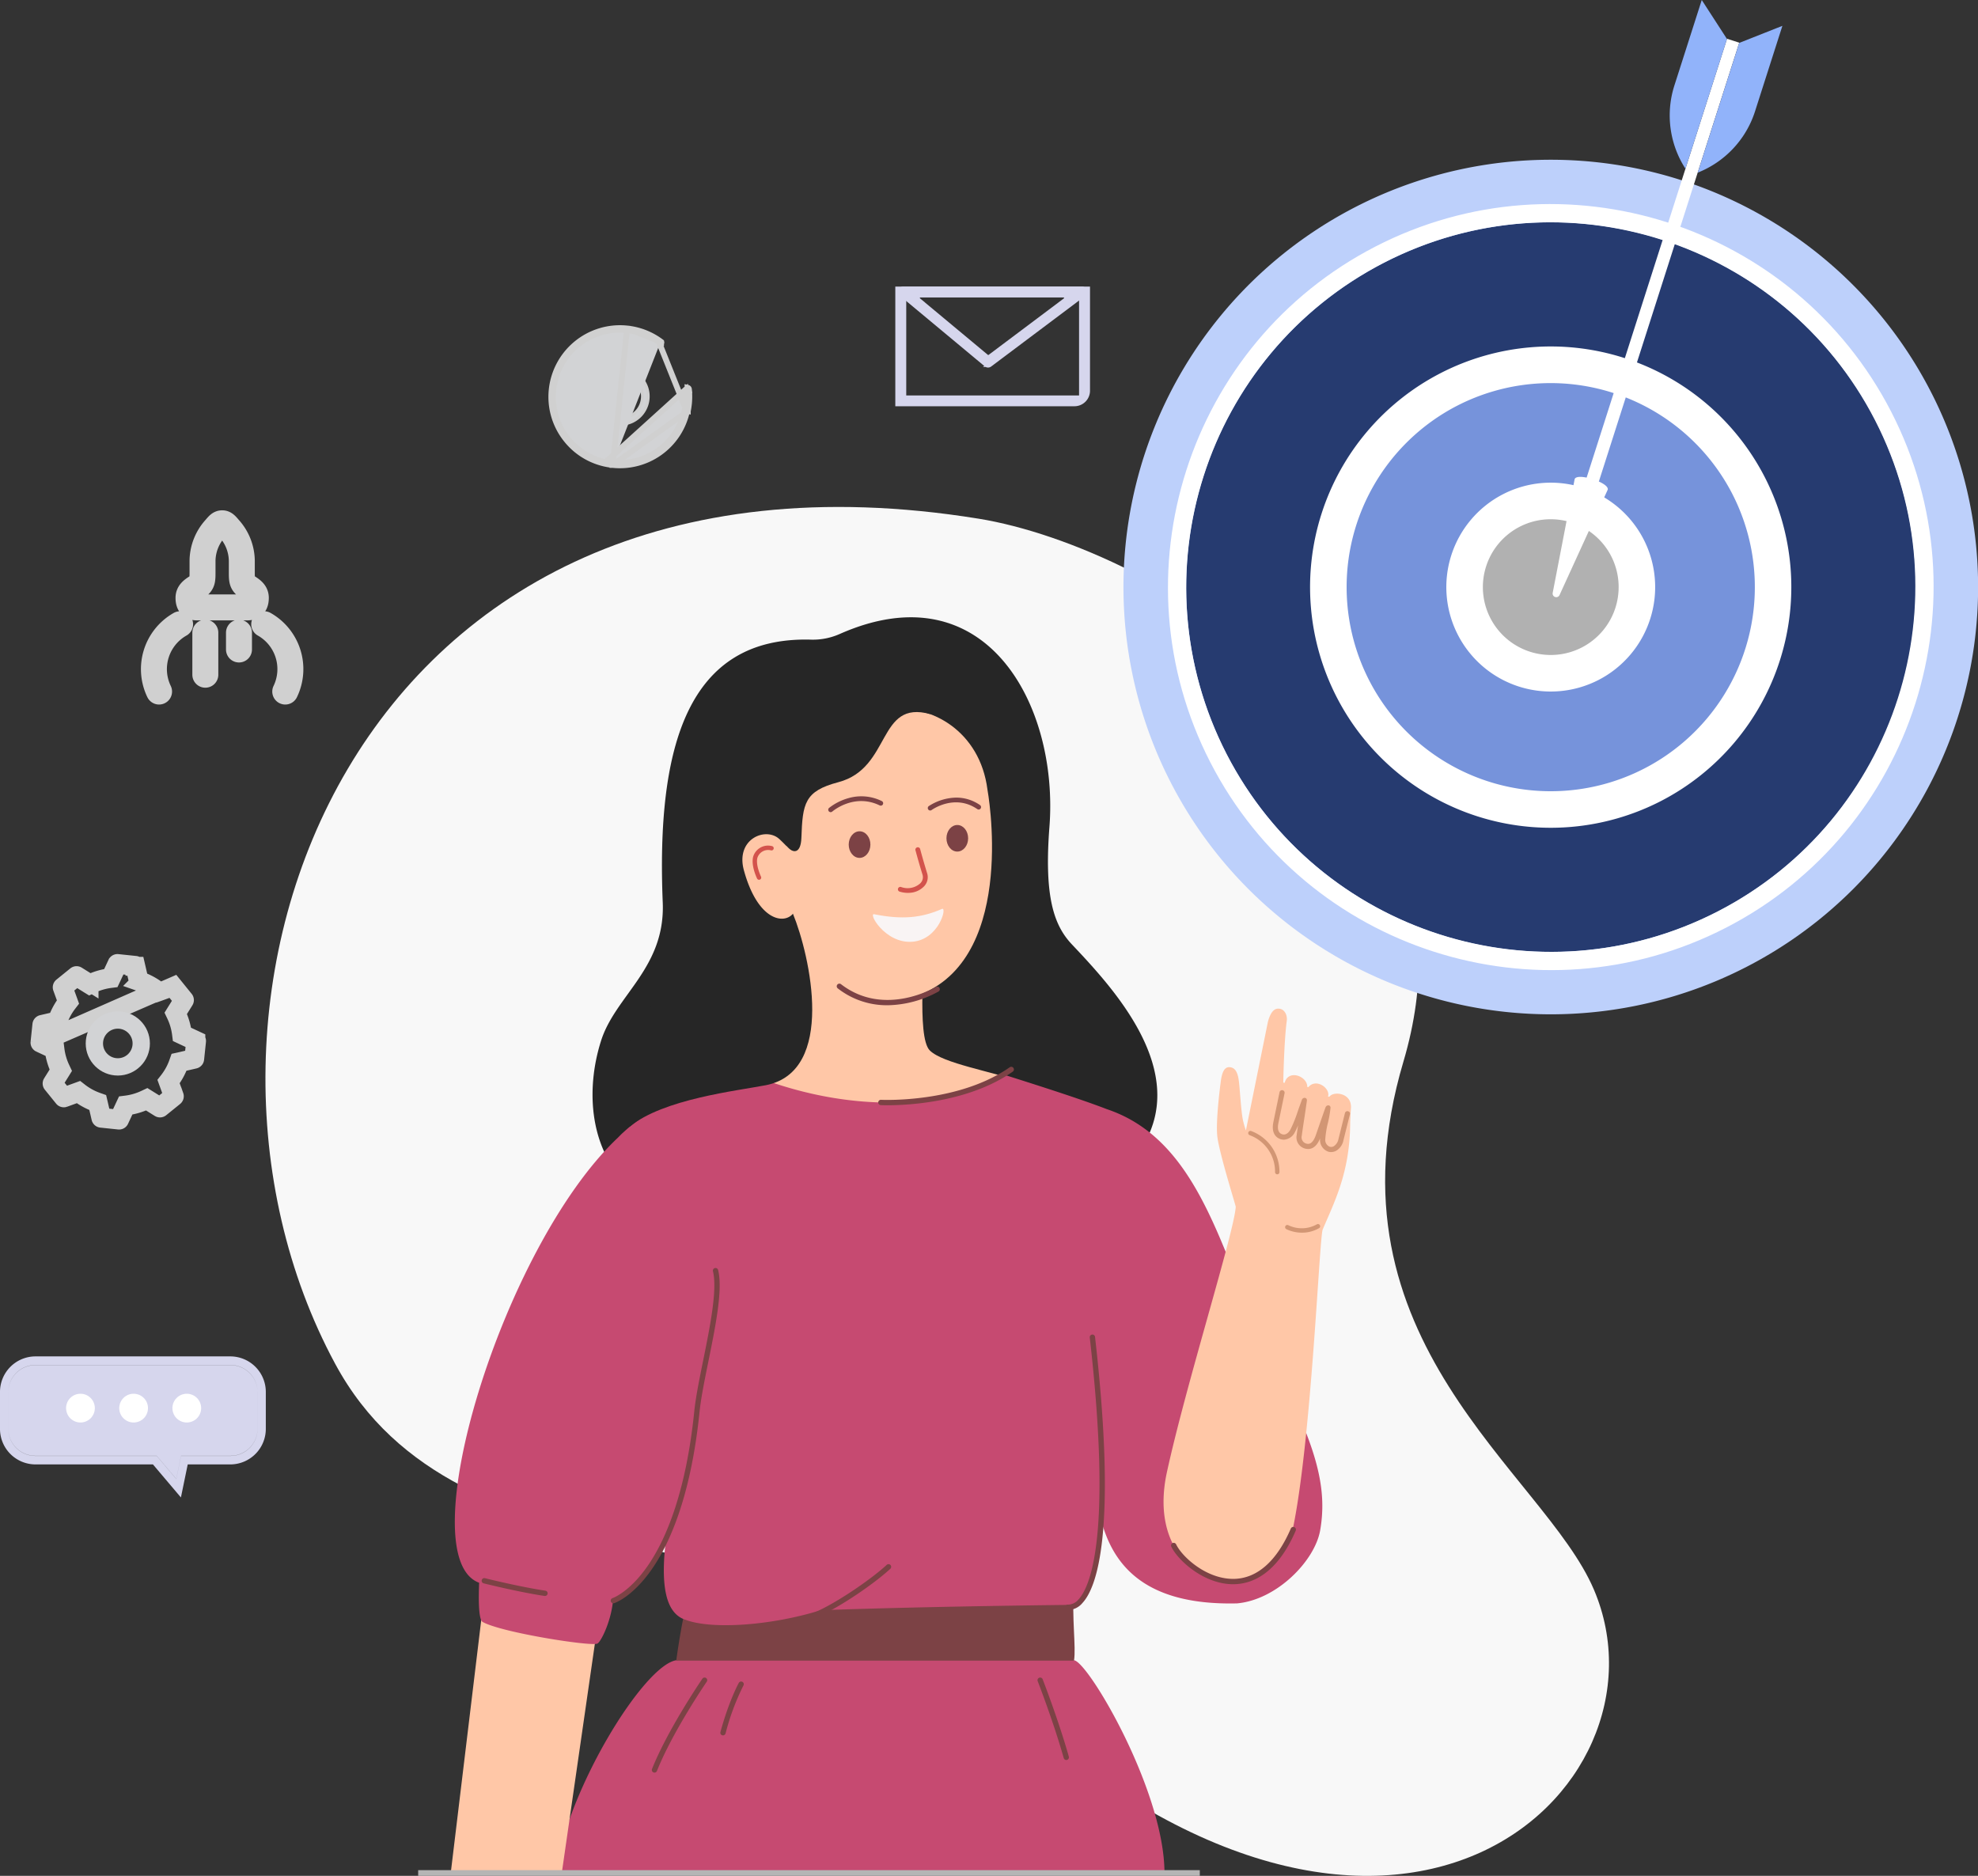<svg xmlns="http://www.w3.org/2000/svg" width="685.686" height="650.259" viewBox="0 0 685.686 650.259"><rect x="0" y="0" width="685.686" height="650.259" fill="#333333" stroke="none"/><g id="Group_62" data-name="Group 62" transform="translate(-953 142.676)"><path id="Path_891" fill="#f8f8f8" d="M1651.164 884.057c61.663 9.971 179.247 80.718 147.333 188.183-28.8 96.984 48.659 142.341 66.018 183.047 29.632 69.5-70.239 162.786-205.824 37.883-72.113-66.431-187.571-36.515-230.536-116.177-66.784-123.819 4.078-328.337 223.009-292.936Z" data-name="Path 891" transform="translate(-358.982 -846.944)"/><path id="Path_892" fill="#262626" d="M1828.815 1113.907c-2.211-53.883 8.514-92.3 51.431-91.077a22.945 22.945 0 0 0 9.935-1.968c50.695-22.431 75.947 24.714 72.685 66.878-1.889 24.414 1.614 34.191 7.8 40.742 13.972 14.8 41.612 44.18 23.814 71.029-18.738 28.265-32.818 34.18-65.366 33.075-49.91-1.7-66.912 2.732-102.708-14.145-21.77-10.269-25.623-35.674-18.958-56.6 5.017-15.739 22.308-25.19 21.371-47.928Z" data-name="Path 892" transform="translate(-646.074 -943.776)"/><path id="Path_893" fill="#c64a71" d="M1759.09 2354.444c4.267-29.349 30.7-72.028 41.866-73.755a533.365 533.365 0 0 1 137.9 0c4.963.575 31.354 45.329 31.354 73.755Z" data-name="Path 893" transform="translate(-613.536 -1847.847)"/><path id="Path_894" fill="#7c4245" d="M1906.94 2229.062s3.182-23.3 5.331-23.69 132.564-1.362 132.564-1.362c-.844 10.034.773 20.357 0 25.046h-137.9Z" data-name="Path 894" transform="translate(-719.525 -1796.086)"/><path id="Path_895" fill="#ffc7a7" d="M2000.8 1245.6c-2.353-2.35-2.693-11.059-2.545-19.686 33.03-13.93 22.549-70.715 22.549-70.715-2.608-20.4-19.743-29.556-33.058-27.769-1.569.209-45.624 4.884-36.5 59.953.617 3.7 1.266 6.034 1.971 10.722h-.059c-.847.671 1.011 33.477-8.709 45.9-5.62 7.18-17.752 9.323-29.185 12.429 12.894 2.76 29.052 7.367 44.211 8.494.957 5.929 3.214 9.717 7.475 9.672 21.555-.235 47.767-7.608 66.21-17.9-10.773-3.844-27.801-6.548-32.36-11.1Z" data-name="Path 895" transform="translate(-725.497 -1024.16)"/><path id="Path_896" fill="#ffc7a7" d="m1644.269 2159.37-13.429 111.366h38.494l14.751-102.21Z" data-name="Path 896" transform="translate(-521.597 -1764.085)"/><path id="Path_897" fill="#c64a71" d="M1918.805 1668.724c-16.47-31.379-22.653-74.828-56.9-86.281-9.632-3.732-26.626-9.089-35.918-12.03-14.675 10.269-50.862 16.155-91.791-1.733a239.325 239.325 0 0 0-27.311 13.18 51.653 51.653 0 0 0-12.614 8.661c-.756.648-1.319 1.291-1.988 1.937-40.193 38.123-72.292 145.209-47.971 154.156-.2 5.031-.3 12.738 1.215 13.59 6.622 3.709 37.84 8.573 39.763 7.495 1.056-.374 4.66-7.2 5.43-14.816 6.761-3.222 12.829-10.476 18.194-19.992-1.506 13.743-.354 24.273 6.974 26.569 8.715 3.33 29.038 2.191 46.816-3.327 39.021-1.4 87.244-1.857 87.244-1.857 6.271-2 8.95-14.273 9.459-31.614 3.684 16.679 14.355 31.9 47.64 31.1 13.752-1.231 26.968-14.714 28.817-25.349 2.647-15.272-1.512-30.054-17.061-59.678Z" data-name="Path 897" transform="translate(-525.215 -1340.638)"/><path id="Path_898" fill="#ffc7a7" d="M2504.78 1654.946c6.611-30.414 23.452-83.654 23.862-92.04.02-.411-5.937-19.256-6.418-24.714-.515-5.787 1.172-18.2 1.172-18.2.481-4.312 1.588-5.578 3.154-5.464 2.138.153 2.882 2.231 3.211 5.082.388 3.349.722 10.181 1.413 13.423a34.164 34.164 0 0 0 .991 3.429l7.645-37.721c1.07-3.885 2.545-4.782 4.2-4.44 1.588.326 2.588 2.149 2.319 4.2-.892 6.733-1.178 19.539-1.2 21.266 0 .142.43.314.51.048 1.328-4.57 7.645-2.191 7.792 1.331.014.337.309.4.515.161 2.667-2.967 7.523.515 6.713 3.349-.042.133.407.173.594-.048 1.487-1.8 7.738-1.158 7.328 4.182a86.445 86.445 0 0 0-.266 5.578c-.187 16.812-5.493 26.906-9.525 36.43-1.181 2.786-3.913 74.177-10.578 104.846-2.112 9.695-11.215 15.468-19.326 16.5-14.536 1.843-29.6-11.9-24.109-37.192Z" data-name="Path 898" transform="translate(-1147.269 -1287.269)"/><path id="Path_899" fill="#d29674" d="M2617.389 1658.979a.762.762 0 0 0 .762-.722 15.032 15.032 0 0 0-9.765-14.272.765.765 0 1 0-.558 1.424 13.451 13.451 0 0 1 8.8 12.755.764.764 0 0 0 .722.81h.048Z" data-name="Path 899" transform="translate(-1221.621 -1394.583)"/><path id="Path_900" fill="#d29674" d="M2658.245 1760.945a11.8 11.8 0 0 0 5.994-1.58.767.767 0 0 0-.83-1.291 10.7 10.7 0 0 1-9.881.266.767.767 0 1 0-.643 1.393 12.6 12.6 0 0 0 5.365 1.212Z" data-name="Path 900" transform="translate(-1253.949 -1476.321)"/><path id="Path_901" fill="#d29674" d="m2637.61 1604.974 2.129-10.32a.891.891 0 0 1 1.744.362l-2.132 10.326c-.436 2.084-.045 3.384 1.167 3.865 1.62.643 2.707-1.045 2.993-1.58a44.985 44.985 0 0 0 2.548-6.342c.368-1.073.569-1.588 1.4-3.9a1.013 1.013 0 0 1 1.093-.75c.507.119.742.428.648 1.138-.006.065-.569 4.012-.878 5.994s-.623 4.046-.878 5.994a2.242 2.242 0 0 0 1.755 2.775c.462.094 1.863.388 3.041-2.766 0 0 3.035-8.794 3.437-9.828a1.039 1.039 0 0 1 1.039-.708.79.79 0 0 1 .688.937 42.148 42.148 0 0 1-.815 4.822 33.027 33.027 0 0 0-1.005 6.082 2.511 2.511 0 0 0 1.574 2.511 1.8 1.8 0 0 0 1.418-.2 3.859 3.859 0 0 0 1.6-2.525l2.237-8.955a.865.865 0 0 1 1.254-.555.82.82 0 0 1 .467.985s-1.662 6.656-2.237 8.961a5.418 5.418 0 0 1-2.452 3.638 3.775 3.775 0 0 1-1.843.5 3.436 3.436 0 0 1-.971-.141 4.3 4.3 0 0 1-2.86-4.267c0-.113.014-.227.02-.334-1.178 2.905-2.786 3.675-4.145 3.675a3.95 3.95 0 0 1-.813-.085 4.014 4.014 0 0 1-3.154-4.742c.142-1.1.309-2.231.476-3.364a22.238 22.238 0 0 1-1.084 2.319 4.533 4.533 0 0 1-3.845 2.645 3.668 3.668 0 0 1-1.368-.266c-1.2-.476-3.081-1.877-2.245-5.881Z" data-name="Path 901" transform="translate(-1243.176 -1358.749)"/><path id="Path_902" fill="#7c4245" d="M2075.94 2192.84a.923.923 0 0 1-.844-.549.911.911 0 0 1 .476-1.212c7.7-3.384 19.445-11.447 24.805-16.4a.924.924 0 1 1 1.251 1.359c-5.479 5.062-17.223 13.18-25.314 16.736a.9.9 0 0 1-.368.082Z" data-name="Path 902" transform="translate(-840.014 -1774.882)"/><path id="Path_903" fill="#7c4245" d="M1961.863 2336.737a1 1 0 0 1-.241-.031.917.917 0 0 1-.643-1.133c2.962-10.819 6.229-16.778 6.37-17.033a.93.93 0 0 1 1.251-.363.919.919 0 0 1 .362 1.254 83.081 83.081 0 0 0-6.2 16.623.922.922 0 0 1-.889.677Z" data-name="Path 903" transform="translate(-758.239 -1877.85)"/><path id="Path_904" fill="#7c4245" d="M2359.273 2341.771a.921.921 0 0 1-.883-.671c-3.579-12.659-8.969-26.515-9.023-26.648a.921.921 0 1 1 1.716-.671c.054.141 5.473 14.071 9.074 26.818a.923.923 0 0 1-.634 1.138 1.093 1.093 0 0 1-.255.034Z" data-name="Path 904" transform="translate(-1036.641 -1874.356)"/><path id="Path_905" fill="#7c4245" d="M1878.012 2346.131a.857.857 0 0 1-.343-.068.919.919 0 0 1-.515-1.2c5.5-13.825 17.342-31.125 17.464-31.3a.919.919 0 0 1 1.512 1.045c-.119.176-11.843 17.308-17.268 30.938a.92.92 0 0 1-.858.583Z" data-name="Path 905" transform="translate(-698.126 -1874.336)"/><path id="Path_906" fill="#7c4245" d="M1827.714 1927.979a.919.919 0 0 1-.283-1.8c.054-.02 5.668-1.956 11.926-10.832 5.813-8.236 13.369-24.279 16.385-53.917.5-4.856 1.755-11.079 3.094-17.667 2.33-11.5 4.969-24.528 3.384-30.878a.921.921 0 0 1 1.786-.45c1.69 6.758-.883 19.431-3.369 31.7-1.325 6.543-2.579 12.724-3.066 17.486-3.075 30.207-10.858 46.578-16.855 54.99-6.6 9.264-12.48 11.246-12.727 11.32a.815.815 0 0 1-.283.048Z" data-name="Path 906" transform="translate(-662.069 -1514.882)"/><path id="Path_907" fill="#7c4245" d="M2384.35 1988.731a2.515 2.515 0 0 1-.261-.009.922.922 0 1 1 .1-1.84 4.768 4.768 0 0 0 3.613-1.77c3.825-4.066 11.863-21.056 3.924-90.823a.92.92 0 0 1 1.829-.207c7.738 67.991.555 87.006-4.414 92.289a6.522 6.522 0 0 1-4.782 2.358Z" data-name="Path 907" transform="translate(-1060.953 -1573.325)"/><path id="Path_908" fill="#7c4245" d="M2157.375 1578.766c-1.416 0-2.231-.04-2.279-.04a.923.923 0 0 1 .1-1.843c.26.014 26.66 1.26 44.619-11.277a.923.923 0 1 1 1.059 1.512c-15.346 10.716-36.575 11.654-43.494 11.654Z" data-name="Path 908" transform="translate(-896.796 -1338.314)"/><path id="Path_909" fill="#7c4245" d="M2534.316 2148.659c-10.122 0-19.165-8.293-21.416-13.015a.925.925 0 0 1 1.671-.8c2.075 4.341 10.4 11.962 19.746 11.962h.337c8.018-.156 14.822-6.189 19.672-17.449a.923.923 0 0 1 1.7.731c-6.518 15.13-15.2 18.446-21.337 18.567h-.368Z" data-name="Path 909" transform="translate(-1153.854 -1742.174)"/><path id="Path_910" fill="#7c4245" d="M1690.668 2197.637a1.01 1.01 0 0 1-.133-.006c-8.955-1.333-20.986-4.335-21.107-4.369a.921.921 0 1 1 .447-1.787c.122.034 12.064 3.007 20.935 4.326a.919.919 0 0 1-.133 1.829Z" data-name="Path 910" transform="translate(-548.758 -1787.08)"/><path id="Path_911" fill="#7c4245" d="M2224.857 1235.85a18.011 18.011 0 0 0-9.564 2.947.845.845 0 0 0-.189 1.172.836.836 0 0 0 1.172.19c.323-.235 8.052-5.66 15.836-.323a.836.836 0 0 0 1.166-.221.845.845 0 0 0-.215-1.167 14.376 14.376 0 0 0-8.206-2.598Z" data-name="Path 911" transform="translate(-940.326 -1102.042)"/><path id="Path_912" fill="#7c4245" d="M2100.036 1234.919a19.258 19.258 0 0 0-6.659 3.369.841.841 0 0 0 1.1 1.274c.309-.269 7.636-6.4 16.43-2.143a.837.837 0 1 0 .73-1.506 16.048 16.048 0 0 0-11.601-.994Z" data-name="Path 912" transform="translate(-852.969 -1100.91)"/><path id="Path_913" fill="#7c4245" d="M2237.81 1273.981c0 2.545 1.676 4.615 3.751 4.615s3.766-2.058 3.766-4.6-1.676-4.612-3.751-4.612-3.766 2.051-3.766 4.597Z" data-name="Path 913" transform="translate(-956.716 -1126.078)"/><path id="Path_914" fill="#7c4245" d="M2118.139 1281.677c-.011 2.545 1.656 4.624 3.732 4.635s3.771-2.041 3.785-4.587-1.653-4.624-3.732-4.635-3.77 2.041-3.785 4.587Z" data-name="Path 914" transform="translate(-870.927 -1131.605)"/><path id="Path_915" fill="#7c4245" d="M2120.972 1471.063a27.583 27.583 0 0 1-17.217-5.861.918.918 0 0 1 1.118-1.455c15.094 11.668 32.7 1.093 32.871.985a.92.92 0 1 1 .963 1.569 37.722 37.722 0 0 1-17.744 4.768Z" data-name="Path 915" transform="translate(-860.359 -1265.278)"/><path id="Path_916" fill="#d3534c" d="M2182.5 1312.436a7.373 7.373 0 0 0 4.734-2.03 4.565 4.565 0 0 0 1.308-4.68 236.206 236.206 0 0 1-2.426-8.395.845.845 0 1 0-1.6.51 233.977 233.977 0 0 0 2.424 8.381 2.951 2.951 0 0 1-.884 3 6.548 6.548 0 0 1-6.577 1.2.837.837 0 1 0-.5 1.6 9.635 9.635 0 0 0 3.528.416Z" data-name="Path 916" transform="translate(-914.122 -1145.626)"/><path id="Path_917" fill="#f9f4f4" d="M2171.741 1372c1.789-.651-1.144 10.7-10.337 11.4-9.6.745-15.762-10.6-12.987-9.49 9.318 1.823 16.042 1.314 23.33-1.914Z" data-name="Path 917" transform="translate(-892.154 -1199.625)"/><path id="Path_918" fill="#262626" d="M1945.532 1081.378c-18.474-5.164-13.35 18.7-31.878 23.585-11.741 3.095-12.387 7.327-12.809 19.329-.187 5.263-2.678 5.7-5.19 2.8 0 0-2.259 12.438 2.257 23.455 5.943 14.508 15.031 54.715-9.431 59.463-9.927 1.922-35.524 4.762-47.153 14.36-5.7-12.07-5.009-25.068 7.69-42.1 0 0 25.417-112.462 42.382-117.655 47.9-14.661 54.14 16.753 54.14 16.753Z" data-name="Path 918" transform="translate(-670.038 -976.498)"/><path id="Path_919" fill="#ffc7a7" d="M2000.783 1282.371c3.477 3.242 4.822 5.38 7.327 6.155l-1.62 17.783a5.084 5.084 0 0 1-1.005 1.942c-3.242 3.831-12.245 2.251-16.994-15.037-3-10.918 7.616-15.2 12.285-10.838Z" data-name="Path 919" transform="translate(-777.611 -1134.188)"/><path id="Path_920" fill="#d3534c" d="M2002.771 1306.49a.753.753 0 0 1-.736-.422c-.088-.173-2.109-4.346-1.393-7.46a5.389 5.389 0 0 1 6.572-3.791.76.76 0 1 1-.343 1.481 3.905 3.905 0 0 0-4.748 2.653c-.6 2.579 1.26 6.41 1.271 6.45a.756.756 0 0 1-.348 1.011.632.632 0 0 1-.275.074Z" data-name="Path 920" transform="translate(-786.587 -1144.197)"/><path id="Path_921" fill="#b5b5b5" d="M1861.956 2549H1591v1.982h270.956Z" data-name="Path 921" transform="translate(-493.037 -2043.399)"/><path id="Path_922" fill="#bdd0fb" d="M2707.479 707.718a148.134 148.134 0 1 0-209.44 0 148.226 148.226 0 0 0 209.44 0Z" data-name="Path 922" transform="translate(-1112.169 -542.111)"/><path id="Path_923" fill="#263b70" d="M2657.712 784.38a126.458 126.458 0 1 0-126.392-126.458 126.427 126.427 0 0 0 126.392 126.458Z" data-name="Path 923" transform="translate(-1167.124 -597.088)"/><path id="Path_924" fill="#fff" d="M2702.483 759.989c-65.063 33.52-145.257 7.831-178.76-57.269s-7.829-145.333 57.238-178.853 145.257-7.832 178.76 57.268 7.828 145.331-57.238 178.854ZM2583.857 529.5c-61.96 31.922-86.414 108.328-54.508 170.321s108.274 86.459 170.235 54.536 86.416-108.331 54.508-170.324-108.272-86.459-170.235-54.533Z" data-name="Path 924" transform="translate(-1151.132 -581.092)"/><path id="Path_925" fill="#7693db" d="M2837.114 837.423a77.075 77.075 0 1 0-108.971 0 77.12 77.12 0 0 0 108.971 0Z" data-name="Path 925" transform="translate(-1292.04 -722.075)"/><path id="Path_926" fill="#fff" d="M2804.8 841.072a83.422 83.422 0 1 1 35.961-112.372 83.466 83.466 0 0 1-35.961 112.372Zm-70.55-137.086a70.755 70.755 0 1 0 95.257 30.516 70.857 70.857 0 0 0-95.257-30.516Z" data-name="Path 926" transform="translate(-1276.038 -706.063)"/><path id="Path_927" fill="#b1b1b1" d="M2923.25 923.6a29.862 29.862 0 1 0-42.22 0 29.88 29.88 0 0 0 42.22 0Z" data-name="Path 927" transform="translate(-1411.551 -841.648)"/><path id="Path_928" fill="#fff" d="M2902.693 918.642a36.2 36.2 0 1 1 15.606-48.76 36.217 36.217 0 0 1-15.606 48.76Zm-27.336-53.112a23.533 23.533 0 1 0 31.682 10.15 23.57 23.57 0 0 0-31.682-10.15Z" data-name="Path 928" transform="translate(-1395.539 -825.621)"/><path id="Path_929" fill="#fff" d="m3012.2 467.247 4.236 1.356 51.337-160.459-4.236-1.356Z" data-name="Path 929" transform="translate(-1511.852 -436.025)"/><path id="Path_930" fill="#fff" d="M2987.611 844c.779-2.432 12.231 1.239 11.456 3.669l-16.693 36.5a1.253 1.253 0 0 1-2.37-.759l7.607-39.41Z" data-name="Path 930" transform="translate(-1488.753 -820.567)"/><path id="Path_931" fill="#91b3fa" d="m3172 296.875 14.972-5.921-9.485 29.633a34 34 0 0 1-19.879 21.26Z" data-name="Path 931" transform="translate(-1616.092 -424.675)"/><path id="Path_932" fill="#91b3fa" d="m3143.214 272.843-8.749-13.519-9.485 29.633a34.023 34.023 0 0 0 3.842 28.858Z" data-name="Path 932" transform="translate(-1591.541 -402)"/><path id="Path_933" fill="none" stroke="#d0d0d0" stroke-linecap="round" stroke-linejoin="round" stroke-width="9" d="M1299.034 958.325a17.87 17.87 0 0 0-7.291-23.33m-36.453 23.33a17.87 17.87 0 0 1 7.291-23.33m8.749 2.916v14.581m11.665-14.581v5.833m-12.636-27.08v-3.791a16.985 16.985 0 0 1 4.408-11.061c1.022-1.207 1.535-1.811 2.4-1.811s1.37.6 2.4 1.811a17 17 0 0 1 4.408 11.058v3.794c0 3.126 0 4.013 1.888 5.381 1.512.971 2.973 1.91 2.973 3.791 0 2.286-.971 3.327-3.1 3.327H1268.6c-2.129 0-3.1-1.041-3.1-3.325 0-1.884 1.461-2.823 2.976-3.794 1.883-1.368 1.883-2.254 1.883-5.381Z" data-name="Path 933" transform="translate(-247.151 -861.281)"/><path id="Path_934" fill="#d2d3d5" stroke="#d0d0d0" stroke-width="1" d="M1823.219 723.516a9.657 9.657 0 0 1-12.381 5.73 9.649 9.649 0 0 1-5.725-12.387 9.652 9.652 0 0 1 12.378-5.729 9.667 9.667 0 0 1 6.119 11.024 10.012 10.012 0 0 1-.391 1.362Zm-11.691 3.854a7.649 7.649 0 0 0 5.272-14.361 7.653 7.653 0 0 0-9.813 4.543 7.9 7.9 0 0 0-.311 1.09 7.6 7.6 0 0 0 .549 4.76l.037.082a7.6 7.6 0 0 0 4.267 3.886Z" data-name="Path 934" transform="translate(-646.099 -725.461)"/><path id="Path_935" fill="#d2d3d5" stroke="#d0d0d0" stroke-width="2" d="m1800.99 690 .062-.3a24.311 24.311 0 0 0 .379-2.416c.028-.256.048-.514.071-.774a24.438 24.438 0 0 0-.026-3.81v-.048c0-.019 0-.037-.006-.054a.063.063 0 0 0 0-.023.522.522 0 0 0-.006-.069c-.008-.093-.02-.187-.028-.283a.288.288 0 0 0-.226-.251.3.3 0 0 0-.091 0 .287.287 0 0 0-.255.317 23.447 23.447 0 0 1 0 4.943 23.224 23.224 0 0 1-25.5 20.661M1800.99 690l-9.445-23.547M1800.99 690c.023-.1.045-.2.065-.3l.275.057v-.283h.059q.208-1.066.323-2.161m-.722 2.687-.009.042.73-2.727m-.721 2.685a23.79 23.79 0 0 1-25.7 18.458m25.7-18.458-25.7 18.458m.062-.572.028-.282m-.028.282.028-.282m-.028.282a23.592 23.592 0 0 1-2.361-.369 23.026 23.026 0 0 1-13.248-8.111 23.078 23.078 0 0 1-5.042-17.037 23.206 23.206 0 0 1 27.834-20.3 23.141 23.141 0 0 1 9.176 4.154m-16.328 41.377a23.142 23.142 0 0 1-2.33-.364l27.52-24.927a22.949 22.949 0 0 1-12.6 23.016 22.775 22.775 0 0 1-12.59 2.275Zm16.331-41.377-.17.226m.17-.226-.17.227m.17-.226a.3.3 0 0 0 .116.052m-.286.174a.6.6 0 0 0 .227.1m.059-.277-.057.277m.059-.277a.289.289 0 0 0 .289-.109.289.289 0 0 0-.057-.4m-.232.514-.059.277m0 0 .292-.791m0 0a23.712 23.712 0 0 0-9.406-4.258 23.805 23.805 0 0 0-2.387-.373Zm9.649 21.55c.028-.259.051-.52.071-.781a24.026 24.026 0 0 0-.025-3.856.138.138 0 0 0 0-.035.036.036 0 0 0 0-.017c0-.025 0-.05-.006-.074a.675.675 0 0 1-.006-.074l-.031-.288a.57.57 0 0 0-.45-.5Zm-26.419 21.142a24.309 24.309 0 0 1-2.418-.379 23.587 23.587 0 0 1-13.576-8.311 23.635 23.635 0 0 1-5.167-17.46 23.813 23.813 0 0 1 26.139-21.174Z" data-name="Path 935" transform="translate(-609.886 -689.949)"/><path id="Path_936" fill="none" stroke="#d0d0d0" stroke-width="6" d="M1177.559 1451.178a.422.422 0 0 0-.031-.493l-3.9-4.819-45.779 19.87-.419-.042-.181.385m50.312-14.9-.359-.224-.359-.224.359.224Zm0 0-2.738 4.386a22.5 22.5 0 0 1 2.075 7l4.683 2.186a.423.423 0 0 1 .241.43m0 0-.422-.043-.422-.045.422.045Zm0 0-.648 6.169a.428.428 0 0 1-.326.371l-5.034 1.164a22.522 22.522 0 0 1-3.485 6.41l1.767 4.861m0 0-.4.144-.4.142.4-.144Zm0 0a.429.429 0 0 1-.133.476l-4.822 3.9a.422.422 0 0 1-.493.031m0 0 .226-.36.224-.359-.224.359Zm0 0-4.386-2.738a22.5 22.5 0 0 1-7 2.075l-2.186 4.683a.422.422 0 0 1-.43.241m0 0 .045-.422.042-.422-.045.422Zm0 0-6.169-.648a.418.418 0 0 1-.368-.326l-1.167-5.034a22.53 22.53 0 0 1-6.41-3.485l-4.861 1.767m0 0-.142-.4-.142-.4.144.4Zm0 0a.428.428 0 0 1-.476-.133l-3.9-4.822a.421.421 0 0 1-.031-.493m0 0 .359.226.36.224-.36-.224Zm0 0 2.738-4.386a22.576 22.576 0 0 1-2.075-7l-4.68-2.186m0 0 .178-.385-.422-.045m.243.43a.427.427 0 0 1-.243-.43m0 0 .648-6.169a.421.421 0 0 1 .325-.368l5.037-1.167a22.454 22.454 0 0 1 3.485-6.41l-1.767-4.861m-7.731 18.975 41.286-18.149a22.455 22.455 0 0 0-6.41-3.485l-1.164-5.037a.428.428 0 0 0-.371-.325m-25.612 8.021.4-.142.4-.141-.4.144Zm0 0a.424.424 0 0 1 .133-.476l4.819-3.9a.422.422 0 0 1 .493-.031l4.386 2.738a22.578 22.578 0 0 1 7-2.075l2.186-4.68a.424.424 0 0 1 .43-.243m0 0-.042.422-.045.422.045-.422Zm0 0 6.169.648m0 0-.045.422-.048.422h.006l.042-.422Zm7.424 9.519.371.286.442-.159 4.575-1.665 3.522 4.352-2.577 4.128-.249.4.2.422a21.59 21.59 0 0 1 2 6.733l.059.464.425.2 4.408 2.058-.586 5.566-4.74 1.1-.456.1-.156.442a21.673 21.673 0 0 1-3.352 6.172l-.289.368.161.442 1.662 4.575-4.352 3.522-4.128-2.577-.4-.249-.425.2a21.591 21.591 0 0 1-6.733 2l-.464.059-.2.425-2.058 4.408-5.566-.586-1.1-4.74-.108-.456-.442-.156a21.661 21.661 0 0 1-6.169-3.352l-.371-.289-.442.161-4.575 1.662-3.522-4.352 2.579-4.128.246-.4-.2-.425a21.742 21.742 0 0 1-2-6.733l-.059-.464-.425-.2-4.408-2.058.586-5.566 4.74-1.1.459-.108.153-.442a21.668 21.668 0 0 1 3.355-6.169l.286-.371-.159-.442-1.665-4.575 4.352-3.522 4.128 2.579.4.246.422-.2a21.74 21.74 0 0 1 6.733-2l.464-.059.2-.425 2.058-4.408 5.566.586 1.1 4.74.1.459.442.153a21.633 21.633 0 0 1 6.182 3.366Zm12.885 22.715Zm-52.487-10.949Z" data-name="Path 936" transform="translate(-160.411 -1246.958)"/><circle id="Ellipse_26" cx="8.125" cy="8.125" r="8.125" fill="none" stroke="#d2d3d5" stroke-width="6" data-name="Ellipse 26" transform="translate(985.714 210.906)"/><path id="Path_937" fill="#d6d6ed" d="M1132.019 1957.441h-40.958A12.325 12.325 0 0 1 1079 1944.9v-12.35a12.325 12.325 0 0 1 12.061-12.55h68.022a12.325 12.325 0 0 1 12.061 12.545v12.35a12.325 12.325 0 0 1-12.061 12.546h-15.006l-2.361 11.455Zm-40.958-34.454a9.389 9.389 0 0 0-9.187 9.558v12.35a9.388 9.388 0 0 0 9.188 9.556h42.257l6.787 8.018 1.651-8.018h17.33a9.388 9.388 0 0 0 9.188-9.556v-12.35a9.389 9.389 0 0 0-9.188-9.558h-68.025Zm0 .037a9.389 9.389 0 0 0-9.188 9.558v12.35a9.388 9.388 0 0 0 9.188 9.556h42.26l6.787 8.018 1.651-8.018h17.33a9.388 9.388 0 0 0 9.188-9.556v-12.35a9.389 9.389 0 0 0-9.188-9.558h-68.028Z" data-name="Path 937" transform="translate(-126 -1592.488)"/><path id="Path_938" fill="#fff" d="M1164.9 1975.7a4.98 4.98 0 1 0-4.978-4.98 4.978 4.978 0 0 0 4.978 4.98Z" data-name="Path 938" transform="translate(-184.009 -1625.278)"/><path id="Path_939" fill="#fff" d="M1229.987 1975.7a4.98 4.98 0 1 0-4.977-4.98 4.978 4.978 0 0 0 4.977 4.98Z" data-name="Path 939" transform="translate(-230.67 -1625.278)"/><path id="Path_940" fill="#fff" d="M1295.087 1975.7a4.98 4.98 0 1 0-4.978-4.98 4.98 4.98 0 0 0 4.978 4.98Z" data-name="Path 940" transform="translate(-277.338 -1625.278)"/><path id="Path_941" fill="#d6d6ed" stroke="#d6d6ed" stroke-miterlimit="10" stroke-width="1.593" d="M2239.306 652.891H2178V613h65.9v35.3a4.593 4.593 0 0 1-4.594 4.591Zm-59.106-2.148h61.5v-35.6h-61.5Z" data-name="Path 941" transform="translate(-913.84 -655.54)"/><path id="Path_942" fill="#d6d6ed" stroke="#d6d6ed" stroke-miterlimit="10" stroke-width="1.593" d="m2211.115 639.247-29.4-24.472a1 1 0 0 1 .646-1.775h62.005a1 1 0 0 1 .6 1.807l-32.606 24.473a1 1 0 0 1-1.245-.033Zm-23.432-22.329 23.505 19.566a1 1 0 0 0 1.246.033l26.068-19.566a1 1 0 0 0-.6-1.807h-49.573a1 1 0 0 0-.646 1.774Z" data-name="Path 942" transform="translate(-916.243 -655.54)"/></g></svg>